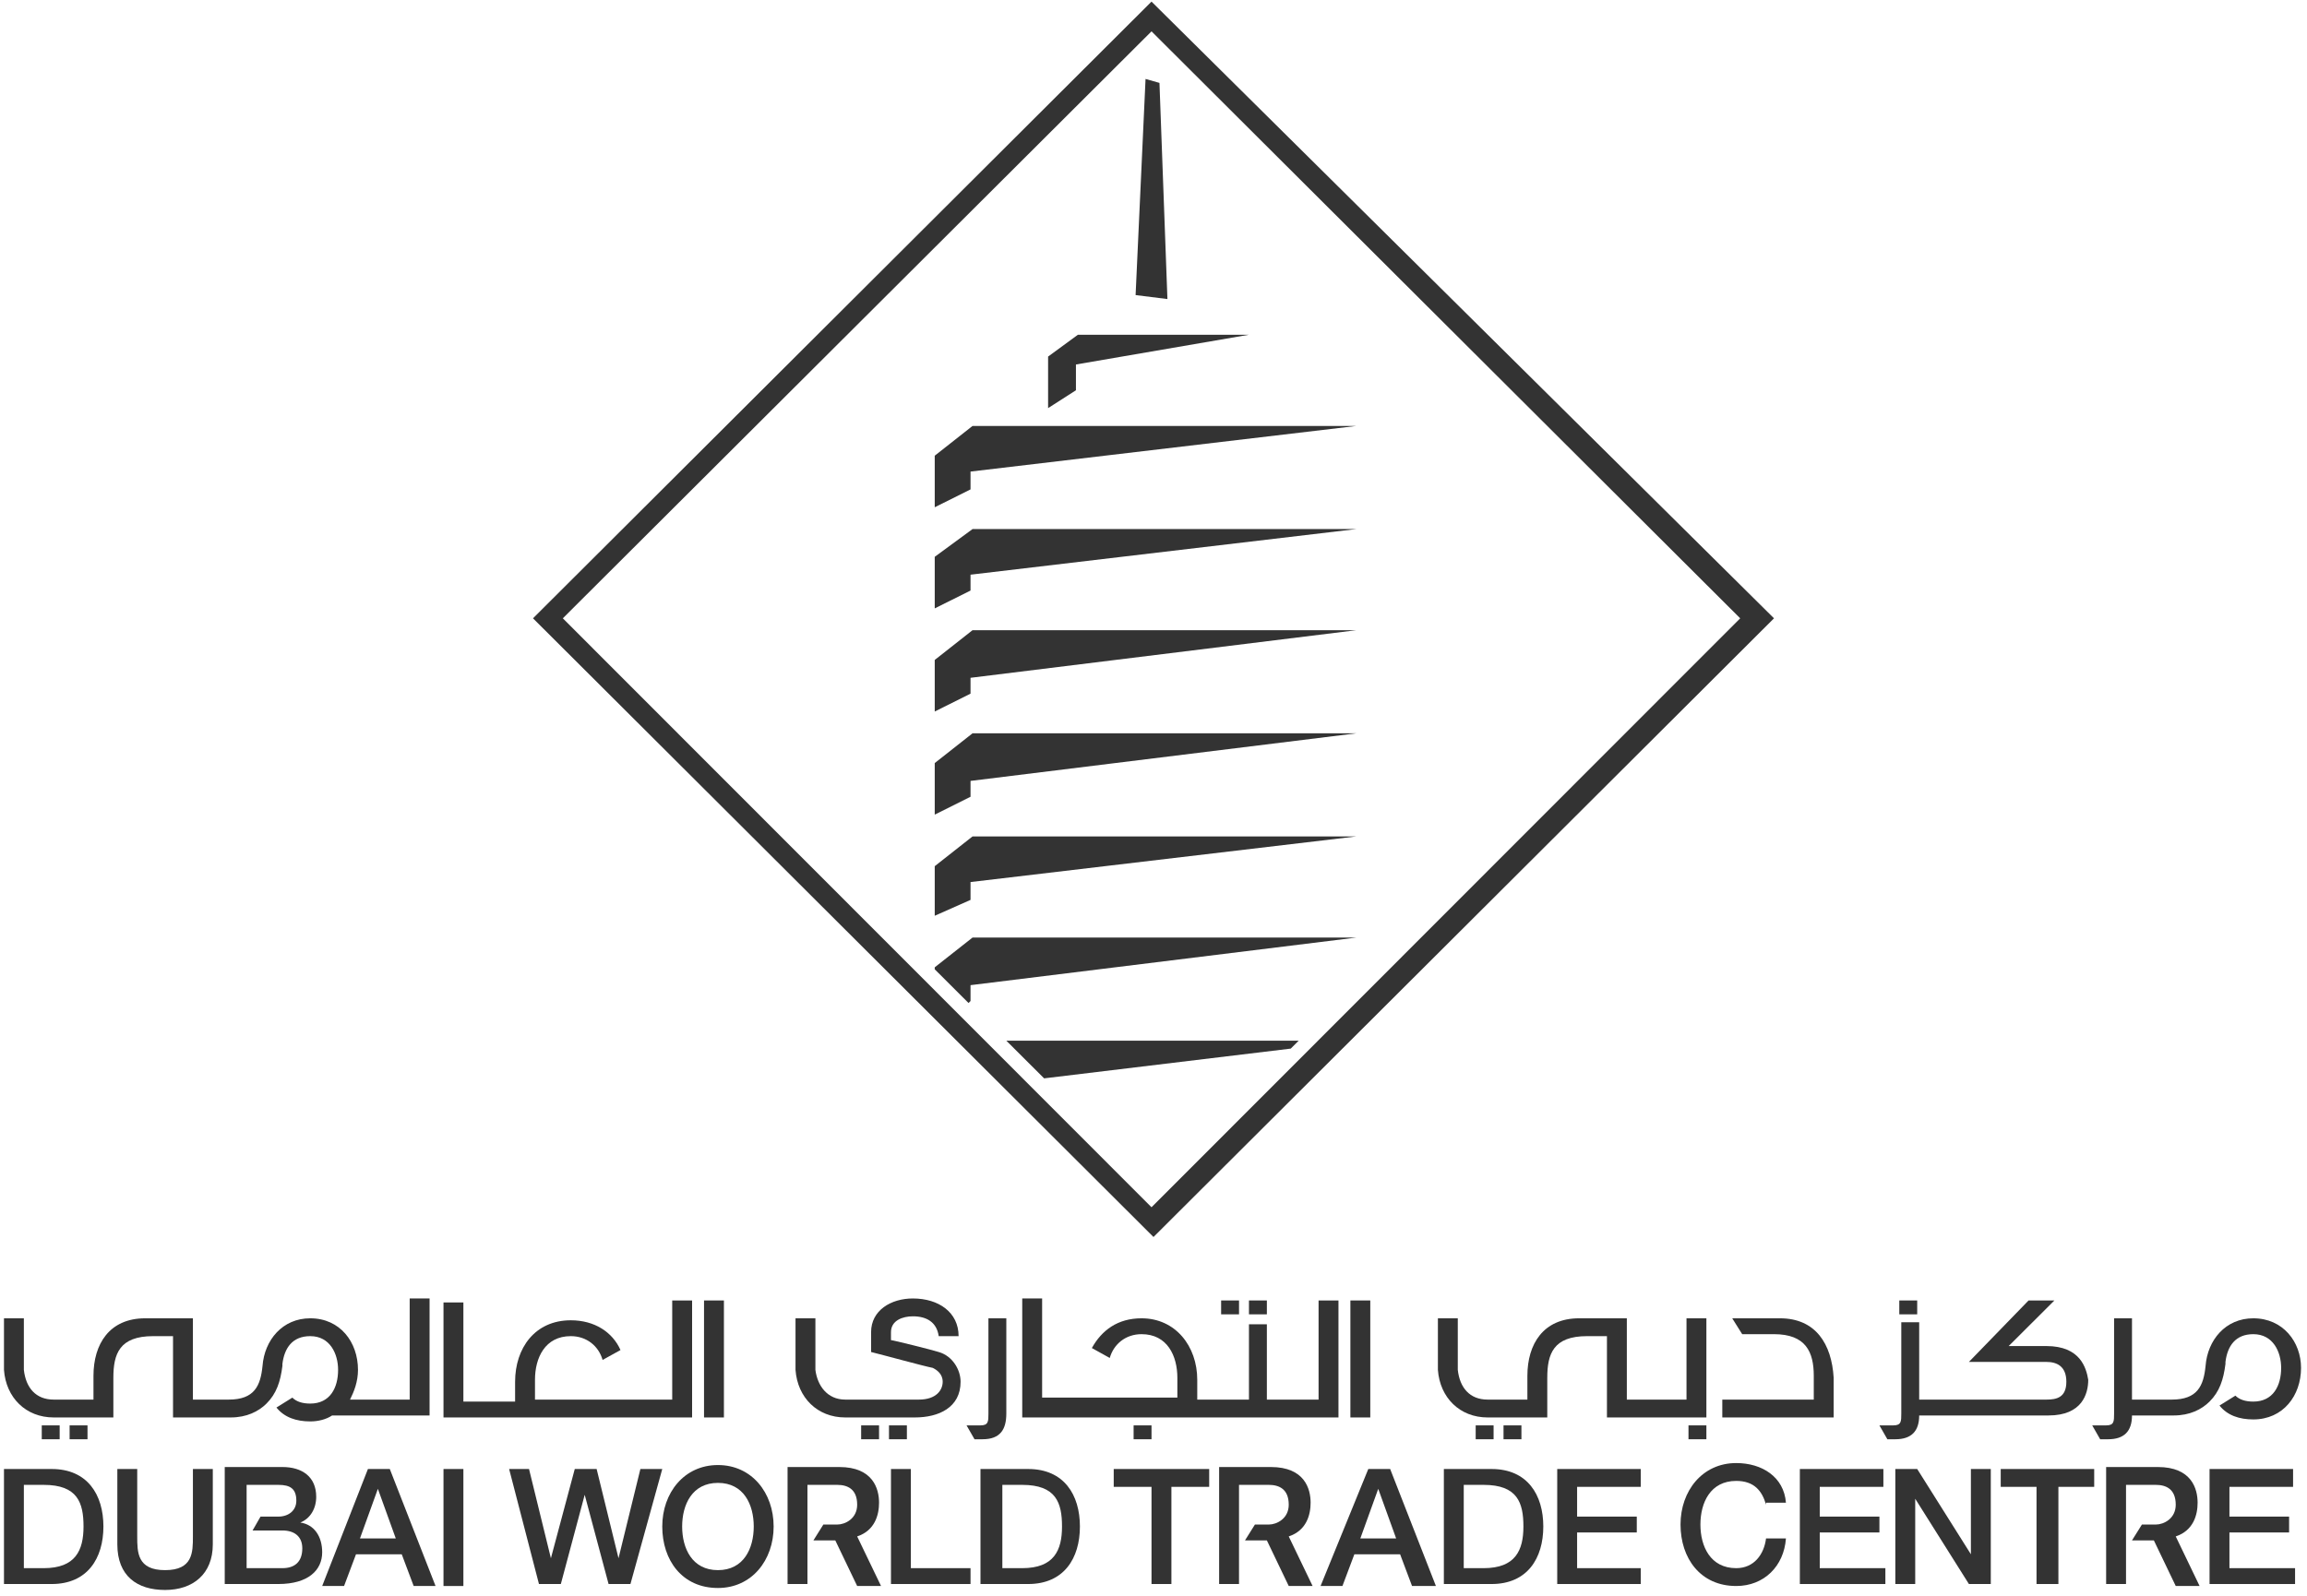 <svg xmlns:xlink="http://www.w3.org/1999/xlink" xmlns="http://www.w3.org/2000/svg" version="1.1" viewBox="0 0 224 155" height="155px" width="224px">
    
    <title>DWTC Free zone Logo</title>
    <desc>Created with Sketch.</desc>
    <g fill-rule="evenodd" fill="none" stroke-width="1" stroke="none" id="Artboard">
        <g fill-rule="nonzero" fill="#333333" id="dwtclogo">
            <path id="Shape" d="M111.807,0.156 L51.752,60.052 L112,120.141 L172.248,60.052 L111.807,0.156 Z M111.807,117.252 L54.648,60.052 L111.807,3.044 L168.966,60.052 L111.807,117.252 Z"></path>
            <polygon points="94.428 41.37 90.759 44.259 90.759 49.267 94.234 47.533 94.234 45.8 131.697 41.37" id="Path"></polygon>
            <polygon points="112.579 8.052 111.228 7.667 110.262 28.659 113.352 29.044" id="Path"></polygon>
            <polygon points="104.662 32.511 101.766 34.63 101.766 39.637 104.469 37.904 104.469 35.4 121.269 32.511" id="Path"></polygon>
            <polygon points="94.428 91.059 90.759 93.948 90.759 94.141 94.041 97.415 94.234 97.222 94.234 95.681 131.697 91.059" id="Path"></polygon>
            <polygon points="94.428 61.207 90.759 64.096 90.759 69.104 94.234 67.37 94.234 65.83 131.697 61.207" id="Path"></polygon>
            <polygon points="94.428 51.385 90.759 54.081 90.759 59.089 94.234 57.356 94.234 55.815 131.697 51.385" id="Path"></polygon>
            <polygon points="94.428 71.222 90.759 74.111 90.759 79.119 94.234 77.385 94.234 75.844 131.697 71.222" id="Path"></polygon>
            <polygon points="94.428 81.237 90.759 84.126 90.759 88.941 94.234 87.4 94.234 85.667 131.697 81.237" id="Path"></polygon>
            <polygon points="97.71 101.074 101.379 104.733 125.324 101.844 126.097 101.074" id="Path"></polygon>
            <polygon points="49.434 142.674 51.366 142.674 53.49 151.341 53.49 151.341 55.807 142.674 57.931 142.674 60.055 151.341 60.055 151.341 62.179 142.674 64.303 142.674 61.214 153.844 59.09 153.844 56.772 145.178 56.772 145.178 54.455 153.844 52.331 153.844" id="Path"></polygon>
            <path id="Shape" d="M66.234,148.259 C66.234,150.378 67.2,152.496 69.71,152.496 C72.221,152.496 73.186,150.378 73.186,148.259 C73.186,146.141 72.221,144.022 69.71,144.022 C67.2,144.022 66.234,146.141 66.234,148.259 M75.117,148.259 C75.117,151.533 72.993,154.23 69.71,154.23 C66.234,154.23 64.303,151.533 64.303,148.259 C64.303,144.985 66.428,142.289 69.71,142.289 C72.993,142.289 75.117,144.985 75.117,148.259"></path>
            <polygon points="86.51 142.674 88.441 142.674 88.441 152.304 94.234 152.304 94.234 153.844 86.51 153.844" id="Path"></polygon>
            <path id="Shape" d="M97.324,152.304 L99.255,152.304 C102.345,152.304 103.117,150.57 103.117,148.259 C103.117,145.948 102.538,144.215 99.255,144.215 L97.324,144.215 L97.324,152.304 Z M95.2,142.674 L99.834,142.674 C103.31,142.674 104.855,145.178 104.855,148.259 C104.855,151.341 103.31,153.844 99.834,153.844 L95.2,153.844 L95.2,142.674 Z"></path>
            <polygon points="108.138 142.674 117.407 142.674 117.407 144.407 113.738 144.407 113.738 153.844 111.807 153.844 111.807 144.407 108.138 144.407" id="Path"></polygon>
            <path id="Shape" d="M132.083,149.415 L135.559,149.415 L133.821,144.6 L133.821,144.6 L132.083,149.415 Z M132.855,142.674 L134.979,142.674 L139.421,154.037 L137.103,154.037 L135.945,150.956 L131.503,150.956 L130.345,154.037 L128.221,154.037 L132.855,142.674 Z"></path>
            <path id="Shape" d="M142.124,152.304 L144.055,152.304 C147.145,152.304 147.917,150.57 147.917,148.259 C147.917,145.948 147.338,144.215 144.055,144.215 L142.124,144.215 L142.124,152.304 Z M140.193,142.674 L144.828,142.674 C148.303,142.674 149.848,145.178 149.848,148.259 C149.848,151.341 148.303,153.844 144.828,153.844 L140.193,153.844 L140.193,142.674 Z"></path>
            <polygon points="151.2 142.674 159.31 142.674 159.31 144.407 153.131 144.407 153.131 147.296 158.924 147.296 158.924 148.837 153.131 148.837 153.131 152.304 159.31 152.304 159.31 153.844 151.2 153.844" id="Path"></polygon>
            <path id="Path" d="M171.476,146.141 C171.09,144.793 170.317,143.83 168.579,143.83 C166.069,143.83 165.103,145.948 165.103,148.067 C165.103,150.185 166.069,152.304 168.579,152.304 C170.317,152.304 171.283,150.956 171.476,149.415 L173.407,149.415 C173.214,152.111 171.283,154.037 168.579,154.037 C165.103,154.037 163.172,151.341 163.172,148.067 C163.172,144.793 165.297,142.096 168.579,142.096 C171.09,142.096 173.214,143.444 173.407,145.948 L171.476,145.948 L171.476,146.141 Z"></path>
            <polygon points="174.759 142.674 182.869 142.674 182.869 144.407 176.69 144.407 176.69 147.296 182.483 147.296 182.483 148.837 176.69 148.837 176.69 152.304 183.062 152.304 183.062 153.844 174.759 153.844" id="Path"></polygon>
            <polygon points="184.028 142.674 186.152 142.674 191.366 150.956 191.366 150.956 191.366 142.674 193.297 142.674 193.297 153.844 191.172 153.844 185.959 145.563 185.959 145.563 185.959 153.844 184.028 153.844" id="Path"></polygon>
            <polygon points="194.262 142.674 203.338 142.674 203.338 144.407 199.862 144.407 199.862 153.844 197.738 153.844 197.738 144.407 194.262 144.407" id="Path"></polygon>
            <polygon points="214.538 142.674 222.648 142.674 222.648 144.407 216.469 144.407 216.469 147.296 222.262 147.296 222.262 148.837 216.469 148.837 216.469 152.304 222.841 152.304 222.841 153.844 214.538 153.844" id="Path"></polygon>
            <path id="Path" d="M125.131,149.222 C126.869,148.644 127.255,147.104 127.255,145.948 C127.255,144.6 126.676,142.481 123.393,142.481 L118.372,142.481 L118.372,153.844 L120.303,153.844 L120.303,144.215 L123.2,144.215 C124.166,144.215 125.131,144.6 125.131,146.141 C125.131,147.489 123.972,148.067 123.2,148.067 L121.848,148.067 L120.883,149.607 L123.007,149.607 L125.131,154.037 L127.448,154.037 L125.131,149.222 Z"></path>
            <path id="Path" d="M211.255,149.222 C212.993,148.644 213.379,147.104 213.379,145.948 C213.379,144.6 212.8,142.481 209.517,142.481 L204.497,142.481 L204.497,153.844 L206.428,153.844 L206.428,144.215 L209.324,144.215 C210.29,144.215 211.255,144.6 211.255,146.141 C211.255,147.489 210.097,148.067 209.324,148.067 L207.972,148.067 L207.007,149.607 L209.131,149.607 L211.255,154.037 L213.572,154.037 L211.255,149.222 Z"></path>
            <path id="Path" d="M83.228,149.222 C84.966,148.644 85.352,147.104 85.352,145.948 C85.352,144.6 84.772,142.481 81.49,142.481 L76.469,142.481 L76.469,153.844 L78.4,153.844 L78.4,144.215 L81.297,144.215 C82.262,144.215 83.228,144.6 83.228,146.141 C83.228,147.489 82.069,148.067 81.297,148.067 L79.945,148.067 L78.979,149.607 L81.103,149.607 L83.228,154.037 L85.545,154.037 L83.228,149.222 Z"></path>
            <path id="Shape" d="M2.317,152.304 L4.248,152.304 C7.338,152.304 8.11,150.57 8.11,148.259 C8.11,145.948 7.531,144.215 4.248,144.215 L2.317,144.215 L2.317,152.304 Z M0.386,142.674 L5.021,142.674 C8.497,142.674 10.041,145.178 10.041,148.259 C10.041,151.341 8.497,153.844 5.021,153.844 L0.386,153.844 L0.386,142.674 Z"></path>
            <path id="Path" d="M11.393,142.674 L13.324,142.674 L13.324,149.222 C13.324,150.763 13.324,152.496 16.028,152.496 C18.731,152.496 18.731,150.763 18.731,149.222 L18.731,142.674 L20.662,142.674 L20.662,149.993 C20.662,152.881 18.731,154.422 16.028,154.422 C13.324,154.422 11.393,153.074 11.393,149.993 L11.393,142.674 L11.393,142.674 Z"></path>
            <path id="Shape" d="M34.952,149.415 L38.428,149.415 L36.69,144.6 L36.69,144.6 L34.952,149.415 Z M35.724,142.674 L37.848,142.674 L42.29,154.037 L40.166,154.037 L39.007,150.956 L34.566,150.956 L33.407,154.037 L31.283,154.037 L35.724,142.674 Z"></path>
            <rect height="11.363" width="1.931" y="142.674" x="43.062" id="Rectangle"></rect>
            <path id="Shape" d="M27.421,152.304 L23.945,152.304 L23.945,144.215 L27.034,144.215 C28.193,144.215 28.772,144.6 28.772,145.756 C28.772,146.719 28,147.296 27.034,147.296 L25.297,147.296 L24.524,148.644 L27.421,148.644 C28.579,148.644 29.352,149.222 29.352,150.378 C29.352,151.726 28.579,152.304 27.421,152.304 M29.159,147.874 L29.159,147.874 C30.124,147.489 30.703,146.526 30.703,145.37 C30.703,143.444 29.352,142.481 27.421,142.481 L21.821,142.481 L21.821,153.844 L27.034,153.844 C29.931,153.844 31.283,152.496 31.283,150.763 C31.283,149.222 30.51,148.067 29.159,147.874"></path>
            <rect height="1.348" width="1.738" y="126.304" x="184.414" id="Rectangle"></rect>
            <path id="Path" d="M172.828,128.037 L168.193,128.037 L169.159,129.578 L172.248,129.578 C175.338,129.578 176.11,131.311 176.11,133.622 L176.11,135.933 L167.228,135.933 L167.228,137.667 L176.11,137.667 L177.655,137.667 L178.041,137.667 L178.041,133.815 C177.848,130.541 176.303,128.037 172.828,128.037"></path>
            <rect height="1.348" width="1.738" y="138.437" x="143.283" id="Rectangle"></rect>
            <rect height="1.348" width="1.738" y="138.437" x="145.986" id="Rectangle"></rect>
            <rect height="1.348" width="1.738" y="138.437" x="163.945" id="Rectangle"></rect>
            <path id="Path" d="M165.683,128.037 L163.752,128.037 L163.752,135.933 L157.959,135.933 L157.959,128.037 L153.324,128.037 C149.848,128.037 148.303,130.541 148.303,133.622 L148.303,135.933 L144.441,135.933 C142.703,135.933 141.738,134.778 141.545,133.044 L141.545,128.037 L139.614,128.037 L139.614,133.044 C139.807,135.741 141.738,137.667 144.441,137.667 L148.303,137.667 L149.848,137.667 L150.234,137.667 L150.234,133.815 C150.234,131.504 150.814,129.77 154.097,129.77 L156.028,129.77 L156.028,137.667 L157.572,137.667 L157.959,137.667 L165.683,137.667 L165.683,128.037 Z"></path>
            <rect height="1.348" width="1.738" y="138.437" x="4.055" id="Rectangle"></rect>
            <rect height="1.348" width="1.738" y="138.437" x="6.759" id="Rectangle"></rect>
            <path id="Path" d="M39.779,135.933 L33.986,135.933 C34.372,135.163 34.759,134.2 34.759,133.044 C34.759,130.348 33.021,128.037 30.124,128.037 C27.421,128.037 25.683,130.156 25.49,132.659 C25.49,132.659 25.49,132.659 25.49,132.659 C25.297,134.585 24.717,135.933 22.207,135.933 L18.731,135.933 L18.731,128.037 L14.097,128.037 C10.621,128.037 9.076,130.541 9.076,133.622 L9.076,135.933 L5.214,135.933 C3.476,135.933 2.51,134.778 2.317,133.044 L2.317,128.037 L0.386,128.037 L0.386,133.044 C0.579,135.741 2.51,137.667 5.214,137.667 L9.076,137.667 L9.655,137.667 L11.007,137.667 L11.007,133.815 C11.007,131.504 11.586,129.77 14.869,129.77 L16.8,129.77 L16.8,137.667 L17.766,137.667 L17.766,137.667 L22.4,137.667 C23.945,137.667 25.103,137.089 25.876,136.319 C26.841,135.356 27.228,134.2 27.421,132.659 C27.421,132.659 27.421,132.659 27.421,132.467 L27.421,132.467 C27.614,130.926 28.386,129.77 30.124,129.77 C32.055,129.77 32.828,131.504 32.828,133.044 C32.828,134.778 32.055,136.319 30.124,136.319 C29.352,136.319 28.772,136.126 28.386,135.741 L26.841,136.704 C27.614,137.667 28.772,138.052 30.124,138.052 C30.897,138.052 31.669,137.859 32.248,137.474 L41.71,137.474 L41.71,126.111 L39.779,126.111 L39.779,135.933 Z"></path>
            <path id="Path" d="M198.703,130.733 L195.034,130.733 L199.476,126.304 L196.966,126.304 L191.172,132.274 L198.703,132.274 C199.669,132.274 200.634,132.659 200.634,134.2 C200.634,135.741 199.669,135.933 198.703,135.933 L186.345,135.933 L186.345,128.422 L184.607,128.422 L184.607,137.281 C184.607,138.052 184.607,138.437 183.834,138.437 L182.483,138.437 L183.255,139.785 L184.028,139.785 C185.572,139.785 186.345,139.015 186.345,137.474 L198.897,137.474 C202.179,137.474 202.759,135.356 202.759,134.007 C202.566,132.852 201.986,130.733 198.703,130.733"></path>
            <path id="Path" d="M95.972,137.281 C95.972,138.052 95.972,138.437 95.2,138.437 L93.848,138.437 L94.621,139.785 L95.393,139.785 C97.131,139.785 97.71,138.822 97.71,137.281 L97.71,128.037 L95.972,128.037 L95.972,137.281 Z"></path>
            <rect height="1.348" width="1.738" y="126.304" x="121.269" id="Rectangle"></rect>
            <rect height="1.348" width="1.738" y="126.304" x="118.566" id="Rectangle"></rect>
            <path id="Path" d="M127.834,135.933 L124.745,135.933 L123.007,135.933 L123.007,128.615 L121.269,128.615 L121.269,135.933 L116.248,135.933 L116.248,134.007 C116.248,130.733 114.124,128.037 110.841,128.037 C108.524,128.037 106.979,129.193 106.014,130.926 L107.752,131.889 C108.138,130.541 109.297,129.578 110.841,129.578 C113.352,129.578 114.317,131.696 114.317,133.815 L114.317,135.741 L101.186,135.741 L101.186,126.111 L99.255,126.111 L99.255,137.667 L114.317,137.667 L116.248,137.667 L121.269,137.667 L123.007,137.667 L124.745,137.667 L129.959,137.667 L129.959,126.304 L128.028,126.304 L128.028,135.933 L127.834,135.933 Z"></path>
            <rect height="11.363" width="1.931" y="126.304" x="131.117" id="Rectangle"></rect>
            <path id="Path" d="M91.145,131.311 C90.566,131.119 86.703,130.156 86.51,130.156 L86.51,129.385 C86.51,128.23 87.669,127.844 88.634,127.844 C89.986,127.844 90.952,128.422 91.145,129.77 L93.076,129.77 C93.076,127.459 91.145,126.111 88.634,126.111 C86.51,126.111 84.579,127.267 84.579,129.385 L84.579,131.311 C86.124,131.696 89.6,132.659 90.566,132.852 C90.952,133.044 91.531,133.43 91.531,134.2 C91.531,134.97 90.952,135.933 89.214,135.933 L82.069,135.933 C80.331,135.933 79.366,134.585 79.172,133.044 L79.172,128.037 L77.241,128.037 L77.241,133.044 C77.434,135.741 79.366,137.667 82.069,137.667 L88.828,137.667 C91.145,137.667 93.269,136.704 93.269,134.2 C93.269,133.044 92.497,131.696 91.145,131.311"></path>
            <rect height="1.348" width="1.738" y="138.437" x="83.614" id="Rectangle"></rect>
            <rect height="1.348" width="1.738" y="138.437" x="86.317" id="Rectangle"></rect>
            <rect height="1.348" width="1.738" y="138.437" x="110.069" id="Rectangle"></rect>
            <path id="Path" d="M65.076,135.933 L61.986,135.933 L60.248,135.933 L51.945,135.933 L51.945,134.007 C51.945,131.889 52.91,129.77 55.421,129.77 C56.966,129.77 58.124,130.733 58.51,132.081 L60.248,131.119 C59.476,129.385 57.738,128.23 55.421,128.23 C51.945,128.23 50.014,130.926 50.014,134.2 L50.014,136.126 L44.993,136.126 L44.993,126.496 L43.062,126.496 L43.062,137.667 L50.014,137.667 L51.945,137.667 L60.248,137.667 L61.986,137.667 L67.2,137.667 L67.2,126.304 L65.269,126.304 L65.269,135.933 L65.076,135.933 Z"></path>
            <rect height="11.363" width="1.931" y="126.304" x="68.359" id="Rectangle"></rect>
            <path id="Path" d="M218.786,128.037 C216.083,128.037 214.345,130.156 214.152,132.659 C214.152,132.659 214.152,132.659 214.152,132.659 C213.959,134.585 213.379,135.933 210.869,135.933 L207.007,135.933 L207.007,128.037 L207.007,128.037 L205.269,128.037 L205.269,128.037 L205.269,137.281 C205.269,138.052 205.269,138.437 204.497,138.437 L203.145,138.437 L203.917,139.785 L203.917,139.785 L203.917,139.785 L204.69,139.785 C206.234,139.785 207.007,139.015 207.007,137.474 L211.062,137.474 C212.607,137.474 213.766,136.896 214.538,136.126 C215.503,135.163 215.89,134.007 216.083,132.467 C216.083,132.467 216.083,132.467 216.083,132.274 L216.083,132.274 C216.276,130.733 217.048,129.578 218.786,129.578 C220.717,129.578 221.49,131.311 221.49,132.852 C221.49,134.585 220.717,136.126 218.786,136.126 C218.014,136.126 217.434,135.933 217.048,135.548 L215.503,136.511 C216.276,137.474 217.434,137.859 218.786,137.859 C221.683,137.859 223.421,135.548 223.421,132.852 C223.421,130.348 221.683,128.037 218.786,128.037"></path>
        </g>
    </g>
</svg>